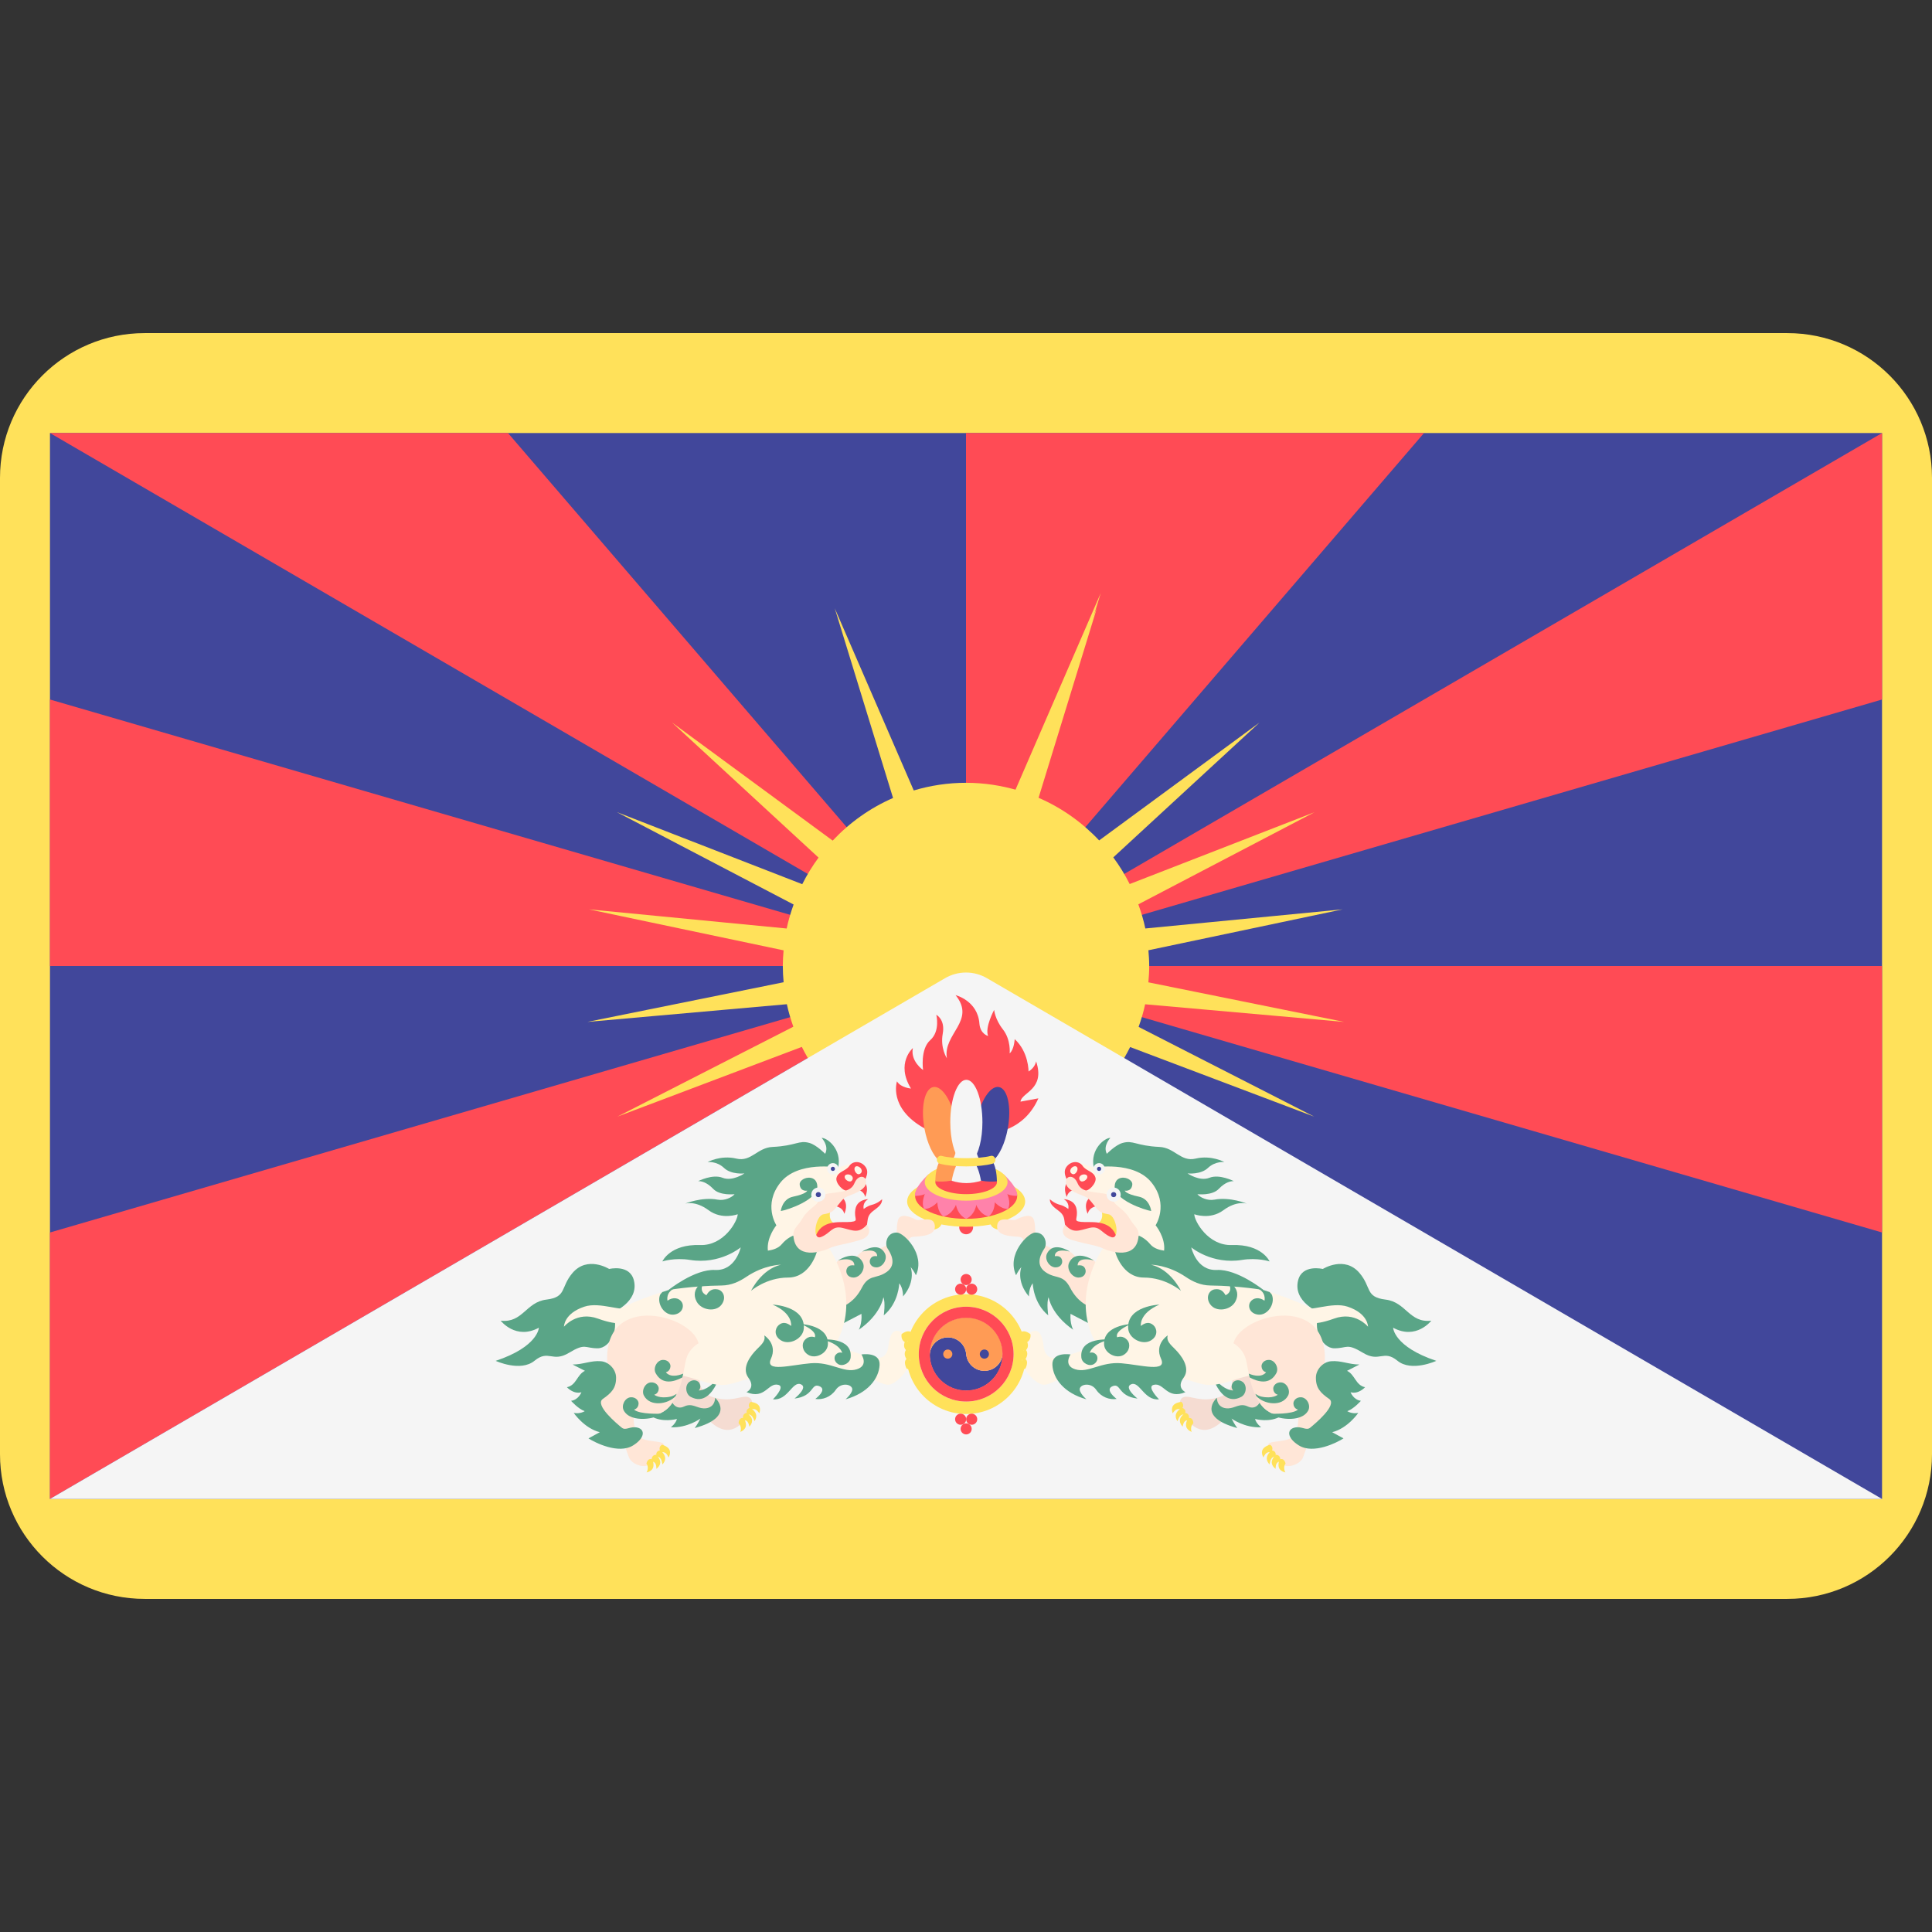 <?xml version="1.0" encoding="iso-8859-1"?>
<!-- Generator: Adobe Illustrator 19.0.0, SVG Export Plug-In . SVG Version: 6.00 Build 0)  -->
<svg xmlns="http://www.w3.org/2000/svg" version="1.1" id="Layer_1" x="0px" y="0px" viewBox="0 0 512 512" style="enable-background:new 0 0 512 512;" xml:space="preserve">
<rect x="0" y="0" width="512" height="512" fill="#333333" stroke="none"/>
<path style="fill:#FFE15A;" d="M473.655,88.275H38.345C17.167,88.275,0,105.442,0,126.62V385.38  c0,21.177,17.167,38.345,38.345,38.345h435.31c21.177,0,38.345-17.167,38.345-38.345V126.62  C512,105.442,494.833,88.275,473.655,88.275z"/>
	<rect x="13.241" y="114.759" style="fill:#41479B;" width="485.52" height="282.48"/>
	<g>
	<polygon style="fill:#FF4B55;" points="13.241,114.758 256,255.999 134.622,114.759  "/>
		<polygon style="fill:#FF4B55;" points="256,255.999 256,114.758 377.38,114.759  "/>
		<polygon style="fill:#FF4B55;" points="498.759,114.758 256,255.999 498.759,185.378  "/>
		<polygon style="fill:#FF4B55;" points="256,255.999 498.759,255.999 498.759,326.62  "/>
		<polygon style="fill:#FF4B55;" points="256,255.999 13.244,185.38 13.244,256  "/>
		<polygon style="fill:#FF4B55;" points="13.244,326.622 256,255.999 13.244,397.242  "/>
</g>
	<g>
	<polygon style="fill:#FFE15A;" points="260.062,230.164 291.715,157.16 268.343,233.221  "/>
		<path style="fill:#FFE15A;"
			  d="M301.745,272.144c0.69-1.953,1.292-3.944,1.729-6.002l52.757,4.679l-51.897-10.491   c0.127-1.429,0.218-2.869,0.218-4.331c0-1.408-0.093-2.793-0.211-4.17l51.474-10.84l-52.29,5.066   c-0.458-2.199-1.109-4.321-1.853-6.4l46.726-24.428l-49.02,19.054c-1.249-2.488-2.705-4.847-4.345-7.069l38.744-35.724   l-42.489,31.232c-4.505-4.776-9.943-8.655-16.056-11.296l15.432-50.217l-20.919,48.246c-4.362-1.288-8.965-2.006-13.743-2.006   c-4.815,0-9.458,0.725-13.849,2.031l-20.931-48.273l15.447,50.266c-6.092,2.649-11.512,6.527-16,11.298l-42.56-31.284   l38.815,35.789c-1.631,2.215-3.075,4.564-4.317,7.043l-49.119-19.093l46.826,24.481c-0.736,2.067-1.383,4.174-1.837,6.358   l-52.406-5.077l51.59,10.866c-0.117,1.368-0.21,2.745-0.21,4.145c0,1.454,0.092,2.886,0.217,4.307l-52.013,10.514l52.872-4.69   c0.435,2.044,1.031,4.022,1.714,5.962l-46.628,23.827l48.881-18.478c7.924,16.046,24.405,27.111,43.51,27.111   c19.091,0,35.561-11.046,43.492-27.071l48.781,18.44L301.745,272.144z"/>
</g>
	<path style="fill:#F5F5F5;" d="M498.759,397.24l-237.21-138.012c-3.431-1.996-7.668-1.996-11.098,0L13.241,397.24H498.759z"/>
	<g>
	<circle style="fill:#FF4B55;" cx="256.04" cy="325.26" r="1.837"/>
		<path style="fill:#FF4B55;" d="M253.24,263.724c5.511,6.813-3.406,10.22-2.304,16.733c0,0-1.803-2.706-1.102-6.513   c0.701-3.807-1.704-5.01-1.704-5.01s1.102,4.308-1.603,6.713c-2.706,2.404-1.903,7.915-1.903,7.915s-3.406-2.304-2.706-5.811   c0,0-4.609,4.008-0.501,10.721c0,0-2.706-0.201-3.708-1.903c0,0-2.399,7.063,7.267,12.449c9.666,5.386,11.069-7.439,11.069-7.439   l6.913,8.617c0,0,8.282-0.234,12.224-9.118l-4.743,0.868c0.3-2.505,6.646-3.172,4.141-10.687c0,0-0.201,1.603-2.004,2.706   c0,0,0.067-5.176-3.673-8.584c0,0-0.134,2.772-1.336,3.774c0,0,0.401-3.574-1.803-6.379c-2.106-2.68-2.304-5.143-2.304-5.143   s-2.505,4.609-1.603,6.913c0,0-2.089-0.508-2.304-3.306C259.085,265.161,253.24,263.724,253.24,263.724z"/>
</g>
	<ellipse style="fill:#FFE15A;" cx="256.04" cy="318.399" rx="15.637" ry="6.702"/>
	<ellipse style="fill:#FF4B55;" cx="256.04" cy="316.94" rx="13.522" ry="6.06"/>
	<g>
	<path style="fill:#FF82AA;" d="M258.877,317.729h-5.67c-0.1,1.768,0.701,4.332,2.83,5.262v0.006c0.001,0,0.002-0.002,0.002-0.002   s0.004,0.002,0.006,0.002v-0.006C258.176,322.06,258.977,319.497,258.877,317.729z"/>
		<path style="fill:#FF82AA;" d="M263.384,316.638l-5.143,1.207c0.313,1.742,1.625,4.069,3.77,4.521l0.001,0.006l0.003-0.004   c0.001,0,0.003,0.002,0.003,0.002v-0.006C263.738,321.005,263.879,318.338,263.384,316.638z"/>
		<path style="fill:#FF82AA;" d="M266.046,314.792l-3.581,2.346c0.906,1.521,2.817,3.335,4.672,3.231l0.003,0.004l0.001-0.004   c0,0,0.003,0.001,0.004,0.001l-0.003-0.004C267.978,318.706,267.079,316.227,266.046,314.792z"/>
		<path style="fill:#FF82AA;" d="M265.941,311.167l-1.409,3.556c1.91,2.43,5.041,2.179,5.041,2.179   C269.698,314.924,267.23,312.378,265.941,311.167z"/>
		<path style="fill:#FF82AA;" d="M248.653,316.638l5.143,1.207c-0.313,1.742-1.625,4.069-3.77,4.521l-0.001,0.006l-0.003-0.004   l-0.004,0.002l0.001-0.006C248.299,321.005,248.158,318.338,248.653,316.638z"/>
		<path style="fill:#FF82AA;" d="M245.992,314.792l3.581,2.346c-0.906,1.521-2.817,3.335-4.672,3.231l-0.003,0.004l-0.001-0.004   l-0.004,0.001l0.003-0.004C244.06,318.706,244.959,316.227,245.992,314.792z"/>
		<path style="fill:#FF82AA;" d="M246.097,311.167l1.409,3.556c-1.91,2.43-5.041,2.179-5.041,2.179   C242.339,314.924,244.808,312.378,246.097,311.167z"/>
</g>
	<ellipse style="fill:#FFE15A;" cx="256.04" cy="313.269" rx="10.975" ry="4.918"/>
	<ellipse style="fill:#FF4B55;" cx="256.04" cy="313.269" rx="8.166" ry="3.196"/>
	<path style="fill:#41479B;" d="M256.871,368.523c-5.337,0.454-10.026-3.514-10.482-8.844c-0.234-2.664,1.752-5.016,4.42-5.242  c2.667-0.227,5.012,1.751,5.238,4.42c0.227,2.669,2.577,4.642,5.24,4.421c2.67-0.226,4.651-2.581,4.419-5.244  C266.161,363.373,262.205,368.068,256.871,368.523"/>
	<path style="fill:#FF9B55;" d="M246.389,359.68c-0.234-2.664,1.752-5.016,4.42-5.242c2.667-0.227,5.012,1.751,5.238,4.42  c0.227,2.669,2.577,4.642,5.24,4.421c2.67-0.226,4.651-2.581,4.419-5.244c-0.447-5.343-5.141-9.295-10.478-8.842  C249.894,349.649,245.934,354.342,246.389,359.68"/>
	<path style="fill:#FFE15A;" d="M256.046,342.985c-8.765,0-15.87,7.105-15.87,15.87c0,8.765,7.105,15.87,15.87,15.87  c8.765,0,15.87-7.106,15.87-15.87C271.916,350.091,264.811,342.985,256.046,342.985z M256.046,371.42  c-6.938,0-12.564-5.625-12.564-12.564c0-6.939,5.625-12.564,12.564-12.564s12.564,5.625,12.564,12.564  C268.61,365.795,262.985,371.42,256.046,371.42z"/>
	<path style="fill:#FF4B55;" d="M256.046,346.292c-6.938,0-12.564,5.625-12.564,12.564c0,6.939,5.625,12.564,12.564,12.564  s12.564-5.625,12.564-12.564C268.61,351.917,262.985,346.292,256.046,346.292z M256.046,368.479c-5.315,0-9.624-4.309-9.624-9.624  s4.309-9.624,9.624-9.624c5.315,0,9.624,4.309,9.624,9.624C265.67,364.172,261.362,368.479,256.046,368.479z"/>
	<circle style="fill:#FF9B55;" cx="251.17" cy="358.849" r="1.212"/>
	<circle style="fill:#41479B;" cx="260.87" cy="358.849" r="1.212"/>
	<g>
	<circle style="fill:#FF4B55;" cx="256.04" cy="339.089" r="1.469"/>
		<circle style="fill:#FF4B55;" cx="257.51" cy="341.649" r="1.469"/>
		<circle style="fill:#FF4B55;" cx="254.58" cy="341.649" r="1.469"/>
		<circle style="fill:#FF4B55;" cx="256.04" cy="378.669" r="1.469"/>
		<circle style="fill:#FF4B55;" cx="254.58" cy="376.109" r="1.469"/>
		<circle style="fill:#FF4B55;" cx="257.51" cy="376.109" r="1.469"/>
</g>
	<path style="fill:#FF9B55;" d="M253.361,297.515c-1.009-5.629-3.703-9.855-6.018-9.44c-2.315,0.415-3.374,5.314-2.365,10.942  c0.728,4.062,2.339,7.327,4.046,8.711c-0.705,1.209-1.134,3.053-1.143,5.337c1.268,0.108,2.574,0.102,3.916-0.138  c1.341-0.241,2.569-0.689,3.72-1.23c-0.802-2.138-1.845-3.719-2.926-4.608C253.71,305.198,254.089,301.576,253.361,297.515z"/>
	<path style="fill:#41479B;" d="M258.7,297.515c1.009-5.629,3.703-9.855,6.018-9.44c2.315,0.415,3.373,5.314,2.365,10.942  c-0.728,4.062-2.339,7.327-4.046,8.711c0.705,1.209,1.134,3.053,1.143,5.337c-1.268,0.108-2.574,0.102-3.916-0.138  c-1.342-0.239-2.569-0.689-3.72-1.23c0.802-2.138,1.845-3.719,2.926-4.608C258.35,305.198,257.972,301.576,258.7,297.515z"/>
	<path style="fill:#F5F5F5;" d="M260.351,297.385c0-6.2-1.907-11.227-4.258-11.227s-4.258,5.026-4.258,11.227  c0,4.474,1.011,8.267,2.446,10.071c-0.907,1.156-1.655,3.041-2.067,5.478c1.229,0.359,2.516,0.601,3.879,0.601  c1.363,0,2.65-0.243,3.879-0.601c-0.413-2.436-1.16-4.322-2.067-5.478C259.341,305.651,260.351,301.857,260.351,297.385z"/>
	<g>
	<path style="fill:#FFE15A;" d="M256.046,309.109c-2.774,0-5.319-0.258-6.974-0.715c-0.569-0.15-0.903-0.732-0.748-1.305   c0.158-0.566,0.757-0.94,1.305-0.74c2.927,0.781,9.906,0.781,12.833,0c0.569-0.207,1.152,0.174,1.305,0.74   c0.153,0.574-0.179,1.156-0.748,1.305C261.365,308.852,258.82,309.109,256.046,309.109z"/>
		<path style="fill:#FFE15A;" d="M246.929,325.945c1.152-0.15,2.605-0.501,2.706-2.254c0,0-2.605-0.25-2.605-0.05   S246.929,325.945,246.929,325.945z"/>
</g>
	<g>
	<path style="fill:#FF4B55;" d="M220.778,319.432c1.302,0.367,2.572,0.634,2.973,2.238c0,0,1.336-2.671-0.534-4.275   C222.876,317.102,220.778,319.432,220.778,319.432z"/>
		<path style="fill:#FF4B55;" d="M226.322,314.956c1.302,0.367,2.572,0.634,2.973,2.238c0,0,1.336-2.671-0.534-4.275   C228.419,312.628,226.322,314.956,226.322,314.956z"/>
</g>
	<path style="fill:#FFE15A;" d="M221.178,324.242c-0.801-0.201-2.205-2.004-0.401-4.809s-6.112,1.402-6.412,3.708  c-0.3,2.304-0.601,6.412,1.203,5.311C217.372,327.347,221.178,324.242,221.178,324.242z"/>
	<path style="fill:#FF4B55;" d="M229.762,324.542c0.267-1.47,0-2.472,1.87-3.807c1.87-1.335,2.137-2.071,2.137-2.94  c0,0-1.018,1.086-2.823,1.536c-1.103,0.276-2.054,1.069-2.054,1.069s-0.468-1.67,1.203-2.605c0,0-2.94,0-3.406,2.671  c-0.468,2.671,1.069,3.073-1.135,3.34c-2.205,0.267-7.348-0.801-9.151,3.273c-1.803,4.075,3.673,1.135,5.143,0.601  s6.145,0.601,6.88-0.401C229.162,326.279,229.762,324.542,229.762,324.542z"/>
	<path style="fill:#FFF5E6;" d="M210.508,331.857l7.915-13.025c0,0,7.865-3.039,7.932-3.441c0.067-0.401,2.605-3.673,2.605-4.141  c0-0.468-0.267-2.739-1.269-3.139c-1.002-0.401-4.192,0.946-5.578,1.3c-1.386,0.354-3.573-2.234-3.573-2.234  s-12.758,2.404-13.694,3.941c-0.935,1.536-5.344,12.557-5.544,13.694c-0.201,1.135,0,8.951,0.267,8.818  C199.837,333.492,210.508,331.857,210.508,331.857z"/>
	<path style="fill:#FF4B55;" d="M229.428,309.313c-1.203-1.737-3.406-1.737-4.342-0.333c-0.935,1.402-2.938,1.402-3.406,3.139  c-0.37,1.372,1.87,3.874,3.207,3.406c1.337-0.468,3.807-2.004,3.807-2.004S230.631,311.049,229.428,309.313z M225.77,312.849  c-0.548,0.701-1.924-0.171-1.933-0.949s1.14-0.821,1.711-0.417C225.92,311.745,226.218,312.278,225.77,312.849z M227.829,311.117  c-0.802,0.386-1.652-1.003-1.316-1.705c0.335-0.702,1.385-0.234,1.719,0.381C228.45,310.195,228.482,310.803,227.829,311.117z"/>
	<path style="fill:#FFF5E6;" d="M231.96,359.842c1.331,0.134,3.093-0.049,3.459-3.061c0.42-3.452,1.464-4.658,3.193-3.859  c1.729,0.799,1.301,2.178,1.301,2.178s1.903,5.01,0.902,7.013c-1.002,2.004-3.306,4.408-5.01,4.809s-5.21-1.903-5.21-1.903  L231.96,359.842z"/>
	<path style="fill:#FFE6D7;" d="M222.347,348.188c1.135-0.534,15.162-10.286,16.833-13.961c1.67-3.673,0.735-6.346,2.94-6.479  c2.205-0.134,5.945-0.267,5.611-3.006c-0.334-2.739-4.008-1.002-5.01-1.536s-4.141-2.004-4.743,0.134s0,4.075-0.868,5.143  c-0.868,1.069-4.743,2.94-5.41,2.805c-0.668-0.134-2.094-0.308-3.185,0.381s-1.692,1.623-1.692,1.623s-4.108,0.167-4.693,0.718  c-0.585,0.551-2.788,3.49-2.788,3.49L222.347,348.188z"/>
	<path style="fill:#5AA587;" d="M223.817,345.984c0,0,2.671-1.002,4.576-4.71c1.903-3.708,3.807-2.205,6.613-4.209  c2.805-2.004,1.002-5.01,0.201-6.212c-0.801-1.202-0.25-4.308,2.505-4.209c1.813,0.066,7.615,5.711,5.01,11.322  c0,0-0.401-1.002-1.402-2.205c0,0,1.503,3.708-2.004,7.816c0,0,0.1-2.104-1.002-3.507c0,0-0.1,5.21-4.108,8.516  c0,0,0.501-3.406-0.1-4.809c0,0-0.601,4.509-6.513,8.617c0,0,0.902-1.603,0.702-4.209l-5.01,2.605L223.817,345.984z"/>
	<path style="fill:#F5DCD2;" d="M185.709,363.117c0,0-1.803,5.511,3.106,7.114c4.909,1.603,7.615-0.501,9.418,0  c1.803,0.501,1.402,3.708-1.102,6.412c-2.505,2.706-5.01,3.006-7.816,1.002c-2.805-2.004-3.006-3.807-5.911-3.106  c-2.905,0.702-6.913-2.104-6.913-2.104s2.605-11.322,2.905-11.222C179.698,361.313,185.709,363.117,185.709,363.117z"/>
	<path style="fill:#FFF5E6;" d="M160.235,349.331c0,0,3.459-3.327,16.9-7.452c13.44-4.125,20.626-5.855,20.626-5.855l10.513-3.327  c0,0,4.948-0.019,8.195-0.941c3.249-0.922,3.249-0.922,3.249-0.922s8.65,12.243,2.13,24.618l2.262,2.13c0,0,2.378,0.726,4.183,1.361  c1.805,0.636,0.474,4.095,0.474,4.095l-6.92,3.193l-20.227-0.931c0,0-0.399-0.931-7.053,1.197c-6.654,2.13-9.581-2.661-22.356-3.061  C159.436,363.037,160.235,349.331,160.235,349.331z"/>
	<g>
	<path style="fill:#5AA587;"
		  d="M217.738,301.565c0,0,2.037,2.037,0.935,4.207c0,0-2.271-2.337-4.141-2.872   c-2.879-0.822-3.474,0.751-9.836,1.052c-4.003,0.189-5.62,4.025-9.535,3.09c-4.191-1.002-7.648,0.918-7.648,0.918   s2.404-0.3,4.359,1.554c1.953,1.853,5.41,1.452,5.41,1.452s-3.156,2.205-5.811,1.152c-2.655-1.053-6.463,0.902-6.463,0.902   c0.701-0.05,2.254,0.2,4.008,2.053c1.754,1.853,5.662,1.402,5.662,1.402c-0.701,0.852-2.655,1.803-4.501,1.45   c-4.184-0.802-8.65,1.065-8.65,1.065s2.662-0.931,6.254,1.73c3.593,2.661,7.719,1.065,7.719,1.065c0,1.73-3.601,8.394-9.99,8.168   c-7.955-0.281-9.971,4.341-9.971,4.341s3.193-1.065,7.319-0.399c7.991,1.289,13.44-3.327,13.44-3.327s-1.331,6.254-6.786,5.988   s-12.375,5.323-12.375,5.323s6.147-1.108,14.086-1.205c2.611-0.032,4.734-1.062,6.549-2.286c4.774-3.224,9.182-3.224,9.182-3.224   c-5.21,1.203-7.915,6.913-7.915,6.913s4.008-3.507,9.818-3.507c5.812,0,7.615-6.813,7.615-6.813   c-5.41,0.099-6.212-4.309-6.212-4.309s-1.603,0.501-3.106,2.305c-0.951,1.141-2.558,1.528-3.658,1.682   c-0.401-3.513,2.252-6.721,2.252-6.721s-3.593-5.455,1.065-11.311c4.658-5.855,15.303-3.992,15.303-3.992   C223.215,304.503,219.074,301.43,217.738,301.565z"/>
		<path style="fill:#5AA587;" d="M206.918,320.935c1.737-0.267,9.82-2.94,9.685-6.546c-0.134-3.607-4.943-2.338-4.675-0.401   c0.267,1.937,2.004,1.536,2.004,1.536s-0.168,0.873-3.741,1.603C207.252,317.729,206.918,320.935,206.918,320.935z"/>
		<path style="fill:#5AA587;" d="M228.292,358.943c0,0,5.01-0.801,4.809,2.805c-0.201,3.607-3.073,7.414-9.017,9.085   c0,0,2.205-1.903,1.704-3.006c-0.501-1.102-3.006-1.402-4.308,0.501s-3.507,2.706-5.41,2.404c0,0,3.406-2.505,1.002-3.406   c-2.166-0.812-1.336,2.706-6.513,3.306c0,0,3.807-3.006,1.603-3.807c-2.204-0.801-3.406,4.408-7.315,4.008   c0,0,3.273-3.273,1.503-3.807c-2.788-0.842-3.507,4.008-8.516,1.903c0,0,2.505-1.102,0.501-3.807   c-2.004-2.706,0.801-6.112,2.205-7.514c1.404-1.402,2.404-2.304,2.004-3.708c0,0,3.574,2.238,1.77,6.178   c-1.694,3.701,5.162,1.657,10.487,1.203c5.478-0.468,8.727,2.674,12.224,1.603C230.296,361.88,228.292,358.943,228.292,358.943z"/>
		<path style="fill:#5AA587;" d="M131.359,360.641c0,0,6.572,3.031,10.298-0.03c3.726-3.061,4.738,0.562,9.13-2.1   c4.392-2.661,4.125-1.197,7.585-1.197c3.459,0,5.988-5.589,3.859-9.448c0,0,7.226-2.802,5.743-8.596   c-1.102-4.308-6.542-2.98-6.542-2.98s-5.74-3.608-9.714,1.065c-3.247,3.82-1.464,6.388-6.92,7.053   c-5.455,0.665-6.254,6.254-12.109,5.589c0,0,3.992,5.19,10.113,1.863C142.803,351.859,142.659,356.872,131.359,360.641z"/>
		<path style="fill:#5AA587;" d="M189.517,370.432c0,0,5.611,5.01-5.41,8.015c0,0,0.702-0.902,1.503-2.505   c0,0-3.406,2.505-7.816,2.304c0,0,1.302-1.002,1.603-2.205c0,0-4.008,1.102-6.913-0.801c0,0,3.507-0.201,5.711-3.507   c0,0,1.002,2.004,3.106,1.002c2.104-1.002,3.31,0.439,5.21,0.501C188.064,373.286,189.417,372.485,189.517,370.432z"/>
		<path style="fill:#5AA587;" d="M186.745,339.505c0,0-4.008,1.87-2.137,5.41c1.247,2.36,5.153,2.927,6.679,0.735   c1.302-1.87,0.269-3.686-1.102-3.942c-1.436-0.267-2.304,0.334-2.973,1.536C187.212,343.245,184.74,342.31,186.745,339.505z"/>
		<path style="fill:#5AA587;" d="M204.747,345.734c0,0,8.703,0.331,8.266,6.362c-0.192,2.654-3.782,4.507-6.046,3.115   c-1.932-1.187-1.619-3.165-0.611-4.042c1.11-0.966,2.208-0.618,3.298,0.214C209.654,351.381,210.207,348.088,204.747,345.734z"/>
		<path style="fill:#5AA587;" d="M222.131,334.01c0,0,4.697-3.151,6.527,0.6c0.804,1.651-0.696,4-2.53,3.954   c-1.565-0.04-2.062-1.329-1.766-2.201c0.328-0.961,1.105-1.133,2.042-1.015C226.404,335.349,226.689,332.907,222.131,334.01z"/>
		<path style="fill:#5AA587;" d="M228.514,331.669c0,0,4.333-2.908,6.02,0.554c0.742,1.523-0.642,3.69-2.334,3.647   c-1.443-0.036-1.902-1.225-1.628-2.03c0.302-0.886,1.018-1.046,1.885-0.937C232.457,332.904,232.719,330.653,228.514,331.669z"/>
		<path style="fill:#5AA587;" d="M212.284,350.888c0,0,7.489,0.285,7.113,5.475c-0.166,2.283-3.254,3.878-5.203,2.68   c-1.663-1.022-1.752-2.897-1.031-3.791c1.252-1.553,2.755-0.852,2.755-0.852S216.982,352.914,212.284,350.888z"/>
		<path style="fill:#5AA587;" d="M217.772,355c0,0,8.266-0.801,7.652,4.778c-0.16,1.455-2.081,2.481-3.328,1.715   c-1.064-0.653-1.121-1.853-0.659-2.425c0.801-0.993,1.762-0.545,1.762-0.545S222.681,356.053,217.772,355z"/>
</g>
	<path style="fill:#FFE6D7;" d="M164.759,381.534c0,0,1.131,2.296,1.863,4.524c0.627,1.907,3.859,3.193,5.589,1.996  c1.73-1.197,4.651-4.777,3.454-5.575c-1.197-0.799-6.381-0.147-7.179-2.942c-0.799-2.795-0.532-4.658-0.532-4.658  s6.935,2.063,10.242-3.147c3.307-5.21,2.834-10.297,4.13-12.822c1.013-1.974,2.795-2.927,2.795-2.927  c-2.037-8.066-26.88-13.839-23.997,7.097l-3.903,8.872L164.759,381.534z"/>
	<g>
	<path style="fill:#5AA587;" d="M155.951,381.185c1.704,1.102,7.949,4.275,11.823,1.87c3.168-1.966,3.207-4.209,1.203-4.71   s-3.106,0.902-4.209,0c-1.102-0.901-7.315-6.012-5.01-7.615c2.305-1.603,3.552-2.9,3.507-5.711   c-0.033-2.071-1.837-4.075-3.975-4.275c-2.665-0.249-4.743,0.868-7.548,0.868l3.273,1.67c-2.104,1.002-2.271,3.841-4.776,4.342   c0,0,1.704,1.937,3.841,1.336c0,0-0.735,2.004-2.739,2.271c0,0,1.87,2.137,3.607,2.739c0,0-1.135,0.801-2.905,0.468   c0,0,2.772,4.075,6.913,5.11L155.951,381.185z"/>
		<path style="fill:#5AA587;" d="M168.022,373.555c0,0,1.113-0.193,1.208-1.548c0.055-0.781-0.725-1.794-2.052-1.718   c-1.555,0.089-2.61,2.154-1.865,3.523c1.907,3.501,9.007,2.095,9.875,0.826C175.189,374.638,169.512,374.906,168.022,373.555z"/>
</g>
	<g>
	<path style="fill:#FFE15A;" d="M171.348,390.203c0.309-0.434,0.559-1.611-0.042-2.338c0,0,0.326-1.678,1.603-1.077   c0,0,0.543,1.344,0.108,2.28C172.584,390.003,171.348,390.203,171.348,390.203z"/>
		<path style="fill:#FFE15A;" d="M173.954,389.261c-0.022-1.21-0.294-1.873-1.27-1.973c0,0-0.25-1.753,1.203-1.753   c0,0,1.077,0.951,1.087,1.983C174.984,388.549,173.954,389.261,173.954,389.261z"/>
		<path style="fill:#FFE15A;" d="M175.565,388.088c-0.238-1.187-0.463-2.013-1.55-2.093c0,0-0.578-1.436,1.024-1.636   c0,0,1.022,0.82,1.217,1.832C176.45,387.203,175.565,388.088,175.565,388.088z"/>
		<path style="fill:#FFE15A;" d="M177.176,386.247c-0.493-1.106-0.984-1.548-2.062-1.388c0,0-0.927-1.302,0.351-2.004   c0,0,1.556,0.444,1.967,1.389C177.845,385.19,177.176,386.247,177.176,386.247z"/>
		<path style="fill:#FFE15A;" d="M196.196,379.471c0.227-0.482,0.265-1.685-0.456-2.293c0,0,0.022-1.709,1.386-1.345   c0,0,0.772,1.227,0.511,2.223C197.377,379.053,196.196,379.471,196.196,379.471z"/>
		<path style="fill:#FFE15A;" d="M198.594,378.081c-0.236-1.187-0.621-1.791-1.6-1.716c0,0-0.557-1.681,0.872-1.939   c0,0,1.228,0.745,1.421,1.758S198.594,378.081,198.594,378.081z"/>
		<path style="fill:#FFE15A;" d="M199.97,376.641c-0.445-1.126-0.813-1.899-1.898-1.785c0,0-0.824-1.311,0.717-1.792   c0,0,1.151,0.626,1.523,1.587C200.684,375.614,199.97,376.641,199.97,376.641z"/>
		<path style="fill:#FFE15A;" d="M201.23,374.542c-0.682-1.001-1.244-1.349-2.276-1c0,0-1.143-1.118-0.011-2.035   c0,0,1.61,0.161,2.184,1.017C201.7,373.383,201.23,374.542,201.23,374.542z"/>
</g>
	<path style="fill:#FFE6D7;" d="M229.494,312.852c0.217,1.085-0.334,2.271-2.938,3.406s-2.538,0.668-4.275,2.872  c-1.737,2.205-1.937,2.271-4.075,2.671c-2.137,0.401-3.139,7.013-0.601,6.012c2.538-1.002,2.872-3.073,5.677-2.404  c2.805,0.669,4.275,1.603,6.479-0.868c0,0,2.137,2.872-1.87,4.075c-4.008,1.203-6.195,1.295-8.173,2.217  c-1.98,0.922-9,3.177-9.461-3.386c-0.134-1.903,1.269-2.638,2.071-4.041c0.801-1.402,1.603-2.338,3.54-3.874  s0.735-2.805,3.874-3.273c3.139-0.468,5.745-0.401,6.679-2.671C227.357,311.316,229.227,311.516,229.494,312.852z"/>
	<g>
	<path style="fill:#5AA587;" d="M176.893,344.698c0,0-0.602-2.393,2.189-3.407c-0.655,0.199-1.258,0.377-1.946,0.589   c-0.587,0.18-1.053,0.349-1.602,0.526c-0.214,0.289-0.502,0.442-0.647,0.847c-0.849,2.378,1.251,5.463,3.756,5.127   c2.136-0.288,2.742-2.168,2.044-3.287C179.954,343.92,178.345,343.646,176.893,344.698z"/>
		<path style="fill:#5AA587;" d="M177.757,370.105c-3.029,0.678-4.392-0.492-4.392-0.492s1.113-0.193,1.208-1.548   c0.055-0.781-0.725-1.794-2.052-1.718c-1.555,0.089-2.61,2.154-1.864,3.523c1.641,3.011,6.302,2.3,8.356,0.165   c0.108-0.22,0.22-0.438,0.317-0.657C178.881,369.664,178.306,369.984,177.757,370.105z"/>
		<path style="fill:#5AA587;" d="M180.818,365.044c0.077-0.343,0.186-0.689,0.252-1.016c-3.56,1.44-4.598-0.373-4.598-0.373   s1.113-0.193,1.208-1.548c0.055-0.781-0.725-1.794-2.052-1.717c-1.555,0.089-2.61,2.154-1.864,3.523   C175.503,367.104,178.603,366.214,180.818,365.044z"/>
		<path style="fill:#5AA587;" d="M188.826,366.737c-2.069,1.854-3.65,1.752-3.65,1.752s0.826-0.769,0.167-1.956   c-0.381-0.685-1.587-1.107-2.657-0.319c-1.255,0.924-1.011,3.23,0.361,3.97c3.378,1.821,5.57-0.995,6.742-3.262   C189.47,366.878,189.146,366.803,188.826,366.737z"/>
</g>
	<g>
	<path style="fill:#FFE15A;" d="M242.151,364.945c-0.149-0.738-0.922-2.143-1.874-2.24c0,0-1.122-1.97,0.153-2.686   c0,0,1.402,0.759,1.869,2.114C242.766,363.489,242.151,364.945,242.151,364.945z"/>
		<path style="fill:#FFE15A;" d="M243.04,361.368c-0.97-1.16-1.664-1.528-2.356-0.63c0,0-1.543-1.457-0.632-2.937   c0,0,1.427-0.169,2.249,0.826C243.123,359.625,243.04,361.368,243.04,361.368z"/>
		<path style="fill:#FFE15A;" d="M243.123,358.581c-1.088-0.916-1.881-1.493-2.626-0.462c0,0-1.497-0.812-0.651-2.642   c0,0,1.289-0.242,2.21,0.548C242.978,356.815,243.123,358.581,243.123,358.581z"/>
		<path style="fill:#FFE15A;" d="M242.678,355.143c-1.183-0.576-1.841-0.509-2.39,0.747c0,0-1.61-0.327-1.364-2.314   c0,0,1.326-1.152,2.332-0.651C242.262,353.426,242.678,355.143,242.678,355.143z"/>
</g>
	<circle style="fill:#F5F5F5;" cx="216.87" cy="316.589" r="1.87"/>
	<circle style="fill:#41479B;" cx="216.87" cy="316.589" r="0.678"/>
	<circle style="fill:#F5F5F5;" cx="220.72" cy="309.76" r="1.519"/>
	<circle style="fill:#41479B;" cx="220.72" cy="309.76" r="0.551"/>
	<path style="fill:#FFF5E6;" d="M166.773,346.484c-1.73,1.331-7.715-1.603-11.923-0.201c-5.439,1.813-5.394,5.309-5.394,5.309  s3.39-4.206,9.034-2.136c3.123,1.145,4.939,1.205,4.939,1.205L166.773,346.484z"/>
	<path style="fill:#FFE15A;" d="M265.068,325.945c-1.152-0.15-2.605-0.501-2.706-2.254c0,0,2.605-0.25,2.605-0.05  S265.068,325.945,265.068,325.945z"/>
	<g>
	<path style="fill:#FF4B55;" d="M291.219,319.432c-1.302,0.367-2.572,0.634-2.973,2.238c0,0-1.336-2.671,0.534-4.275   C289.121,317.102,291.219,319.432,291.219,319.432z"/>
		<path style="fill:#FF4B55;" d="M285.675,314.956c-1.302,0.367-2.572,0.634-2.973,2.238c0,0-1.336-2.671,0.534-4.275   C283.576,312.628,285.675,314.956,285.675,314.956z"/>
</g>
	<path style="fill:#FFE15A;" d="M290.818,324.242c0.801-0.201,2.205-2.004,0.401-4.809s6.112,1.402,6.412,3.708  c0.3,2.306,0.601,6.412-1.203,5.311C294.625,327.347,290.818,324.242,290.818,324.242z"/>
	<path style="fill:#FF4B55;" d="M282.234,324.542c-0.267-1.47,0-2.472-1.87-3.807c-1.87-1.335-2.137-2.071-2.137-2.94  c0,0,1.018,1.086,2.823,1.536c1.103,0.276,2.053,1.069,2.053,1.069s0.468-1.67-1.203-2.605c0,0,2.94,0,3.406,2.671  c0.468,2.671-1.069,3.073,1.135,3.34c2.205,0.267,7.348-0.801,9.151,3.273c1.803,4.074-3.673,1.135-5.143,0.601  s-6.145,0.601-6.88-0.401C282.836,326.279,282.234,324.542,282.234,324.542z"/>
	<path style="fill:#FFF5E6;" d="M301.489,331.857l-7.915-13.025c0,0-7.865-3.039-7.932-3.441c-0.067-0.401-2.605-3.673-2.605-4.141  c0-0.468,0.267-2.739,1.269-3.139c1.002-0.401,4.192,0.946,5.578,1.3c1.386,0.354,3.573-2.234,3.573-2.234  s12.758,2.404,13.694,3.941c0.935,1.536,5.344,12.557,5.544,13.694c0.201,1.135,0,8.951-0.267,8.818  C312.16,333.492,301.489,331.857,301.489,331.857z"/>
	<path style="fill:#FF4B55;" d="M283.304,313.521c0,0,2.472,1.536,3.807,2.004c1.336,0.467,3.576-2.036,3.207-3.406  c-0.467-1.737-2.472-1.737-3.406-3.139c-0.935-1.402-3.139-1.402-4.342,0.333C281.366,311.049,283.304,313.521,283.304,313.521z   M286.449,311.482c0.572-0.404,1.72-0.36,1.711,0.417c-0.009,0.778-1.385,1.65-1.933,0.949  C285.779,312.278,286.077,311.745,286.449,311.482z M283.764,309.792c0.334-0.615,1.384-1.082,1.719-0.381  c0.335,0.702-0.514,2.091-1.316,1.705C283.514,310.803,283.545,310.195,283.764,309.792z"/>
	<path style="fill:#FFF5E6;" d="M280.036,359.842c-1.331,0.134-3.093-0.049-3.459-3.061c-0.42-3.452-1.464-4.658-3.193-3.859  s-1.301,2.178-1.301,2.178s-1.903,5.01-0.902,7.013c1.002,2.004,3.306,4.408,5.01,4.809s5.211-1.903,5.211-1.903L280.036,359.842z"/>
	<path style="fill:#FFE6D7;" d="M289.649,348.188c-1.135-0.534-15.162-10.286-16.833-13.961c-1.67-3.673-0.735-6.346-2.94-6.479  c-2.205-0.134-5.945-0.267-5.611-3.006s4.008-1.002,5.01-1.536s4.141-2.004,4.743,0.134s0,4.075,0.868,5.143  c0.868,1.069,4.743,2.94,5.41,2.805c0.668-0.135,2.094-0.308,3.185,0.381c1.09,0.689,1.692,1.623,1.692,1.623  s4.108,0.167,4.693,0.718c0.585,0.551,2.788,3.49,2.788,3.49L289.649,348.188z"/>
	<path style="fill:#5AA587;" d="M288.18,345.984c0,0-2.671-1.002-4.576-4.71c-1.903-3.708-3.807-2.205-6.613-4.209  c-2.805-2.004-1.002-5.01-0.201-6.212c0.801-1.203,0.25-4.308-2.505-4.209c-1.813,0.066-7.615,5.711-5.01,11.322  c0,0,0.401-1.002,1.402-2.205c0,0-1.503,3.708,2.004,7.816c0,0-0.1-2.104,1.002-3.507c0,0,0.1,5.21,4.108,8.516  c0,0-0.501-3.406,0.1-4.809c0,0,0.601,4.509,6.513,8.617c0,0-0.901-1.603-0.702-4.209l5.01,2.605L288.18,345.984z"/>
	<path style="fill:#F5DCD2;" d="M326.287,363.117c0,0,1.803,5.511-3.106,7.114c-4.909,1.603-7.615-0.501-9.418,0  c-1.803,0.501-1.402,3.708,1.102,6.412c2.505,2.706,5.01,3.006,7.816,1.002c2.805-2.004,3.006-3.807,5.911-3.106  c2.905,0.702,6.913-2.104,6.913-2.104s-2.605-11.322-2.905-11.222C332.299,361.313,326.287,363.117,326.287,363.117z"/>
	<path style="fill:#FFF5E6;" d="M351.762,349.331c0,0-3.459-3.327-16.9-7.452c-13.44-4.125-20.626-5.855-20.626-5.855l-10.513-3.327  c0,0-4.948-0.019-8.195-0.941s-3.249-0.922-3.249-0.922s-8.65,12.243-2.13,24.618l-2.262,2.13c0,0-2.378,0.726-4.183,1.361  c-1.805,0.636-0.474,4.095-0.474,4.095l6.92,3.193l20.227-0.931c0,0,0.399-0.931,7.053,1.197c6.654,2.129,9.581-2.661,22.356-3.061  C352.559,363.037,351.762,349.331,351.762,349.331z"/>
	<g>
	<path style="fill:#5AA587;"
		  d="M294.258,301.565c0,0-2.037,2.037-0.935,4.207c0,0,2.271-2.337,4.141-2.872   c2.879-0.822,3.474,0.751,9.836,1.052c4.003,0.189,5.62,4.025,9.535,3.09c4.191-1.002,7.648,0.918,7.648,0.918   s-2.404-0.3-4.359,1.554c-1.953,1.853-5.41,1.452-5.41,1.452s3.156,2.205,5.811,1.152c2.655-1.052,6.463,0.902,6.463,0.902   c-0.701-0.05-2.254,0.2-4.008,2.053c-1.753,1.854-5.662,1.402-5.662,1.402c0.701,0.852,2.655,1.803,4.501,1.45   c4.184-0.802,8.65,1.065,8.65,1.065s-2.661-0.931-6.254,1.73s-7.719,1.065-7.719,1.065c0,1.73,3.601,8.394,9.99,8.168   c7.955-0.281,9.971,4.341,9.971,4.341s-3.193-1.065-7.319-0.399c-7.991,1.289-13.44-3.327-13.44-3.327s1.331,6.254,6.786,5.988   s12.375,5.323,12.375,5.323s-6.147-1.108-14.086-1.205c-2.611-0.032-4.734-1.062-6.549-2.286c-4.774-3.224-9.182-3.224-9.182-3.224   c5.21,1.203,7.915,6.913,7.915,6.913s-4.008-3.507-9.818-3.507c-5.812,0-7.615-6.813-7.615-6.813   c5.41,0.099,6.212-4.309,6.212-4.309s1.603,0.501,3.106,2.305c0.951,1.141,2.558,1.528,3.658,1.682   c0.401-3.513-2.252-6.721-2.252-6.721s3.593-5.455-1.065-11.311s-15.304-3.992-15.304-3.992   C288.781,304.503,292.922,301.43,294.258,301.565z"/>
		<path style="fill:#5AA587;" d="M305.079,320.935c-1.737-0.267-9.82-2.94-9.685-6.546c0.135-3.606,4.943-2.338,4.675-0.401   c-0.267,1.937-2.004,1.536-2.004,1.536s0.168,0.873,3.741,1.603C304.745,317.729,305.079,320.935,305.079,320.935z"/>
		<path style="fill:#5AA587;" d="M283.704,358.943c0,0-5.01-0.801-4.809,2.805c0.201,3.607,3.073,7.414,9.017,9.085   c0,0-2.205-1.903-1.704-3.006c0.501-1.102,3.006-1.402,4.308,0.501s3.507,2.706,5.41,2.404c0,0-3.406-2.505-1.002-3.406   c2.166-0.812,1.336,2.706,6.513,3.306c0,0-3.807-3.006-1.603-3.807c2.205-0.801,3.406,4.408,7.315,4.008   c0,0-3.273-3.273-1.503-3.807c2.788-0.842,3.507,4.008,8.516,1.903c0,0-2.505-1.102-0.501-3.807   c2.004-2.706-0.801-6.112-2.205-7.514c-1.402-1.402-2.404-2.304-2.004-3.708c0,0-3.574,2.238-1.77,6.178   c1.694,3.701-5.162,1.657-10.487,1.203c-5.478-0.468-8.727,2.674-12.224,1.603C281.7,361.88,283.704,358.943,283.704,358.943z"/>
		<path style="fill:#5AA587;" d="M380.638,360.641c0,0-6.572,3.031-10.298-0.03c-3.726-3.061-4.738,0.562-9.13-2.1   c-4.392-2.661-4.125-1.197-7.585-1.197c-3.459,0-5.988-5.589-3.859-9.448c0,0-7.227-2.802-5.743-8.596   c1.102-4.308,6.542-2.98,6.542-2.98s5.74-3.608,9.714,1.065c3.247,3.82,1.464,6.388,6.92,7.053   c5.455,0.665,6.254,6.254,12.109,5.589c0,0-3.992,5.19-10.113,1.863C369.194,351.859,369.337,356.872,380.638,360.641z"/>
		<path style="fill:#5AA587;" d="M322.479,370.432c0,0-5.611,5.01,5.41,8.015c0,0-0.702-0.902-1.503-2.505   c0,0,3.406,2.505,7.816,2.304c0,0-1.302-1.002-1.603-2.205c0,0,4.008,1.102,6.913-0.801c0,0-3.507-0.201-5.711-3.507   c0,0-1.002,2.004-3.106,1.002c-2.104-1.002-3.31,0.439-5.211,0.501C323.933,373.286,322.58,372.485,322.479,370.432z"/>
		<path style="fill:#5AA587;" d="M325.251,339.505c0,0,4.008,1.87,2.137,5.41c-1.247,2.36-5.153,2.927-6.679,0.735   c-1.302-1.87-0.269-3.686,1.102-3.942c1.437-0.267,2.304,0.334,2.973,1.536C324.783,343.245,327.255,342.31,325.251,339.505z"/>
		<path style="fill:#5AA587;" d="M307.25,345.734c0,0-8.703,0.331-8.266,6.362c0.192,2.654,3.782,4.507,6.046,3.115   c1.932-1.187,1.619-3.165,0.611-4.042c-1.11-0.966-2.208-0.618-3.298,0.214C302.343,351.381,301.79,348.088,307.25,345.734z"/>
		<path style="fill:#5AA587;" d="M289.866,334.01c0,0-4.697-3.151-6.527,0.6c-0.804,1.651,0.696,4,2.53,3.954   c1.565-0.04,2.062-1.329,1.766-2.201c-0.328-0.961-1.105-1.133-2.043-1.015C285.592,335.349,285.308,332.907,289.866,334.01z"/>
		<path style="fill:#5AA587;" d="M283.482,331.669c0,0-4.333-2.908-6.02,0.554c-0.741,1.523,0.642,3.69,2.334,3.647   c1.443-0.036,1.902-1.225,1.628-2.03c-0.302-0.886-1.018-1.046-1.885-0.937C279.54,332.904,279.277,330.653,283.482,331.669z"/>
		<path style="fill:#5AA587;" d="M299.713,350.888c0,0-7.489,0.285-7.113,5.475c0.165,2.283,3.254,3.878,5.203,2.68   c1.663-1.022,1.752-2.897,1.031-3.791c-1.252-1.553-2.755-0.852-2.755-0.852S295.015,352.914,299.713,350.888z"/>
		<path style="fill:#5AA587;" d="M294.225,355c0,0-8.266-0.801-7.652,4.778c0.16,1.455,2.081,2.481,3.328,1.715   c1.064-0.653,1.121-1.853,0.659-2.425c-0.801-0.993-1.762-0.545-1.762-0.545S289.315,356.053,294.225,355z"/>
</g>
	<path style="fill:#FFE6D7;" d="M347.238,381.534c0,0-1.131,2.296-1.863,4.524c-0.627,1.907-3.859,3.193-5.589,1.996  c-1.73-1.197-4.651-4.777-3.454-5.575c1.197-0.798,6.381-0.147,7.18-2.942c0.799-2.795,0.532-4.658,0.532-4.658  s-6.935,2.063-10.242-3.147c-3.306-5.211-2.834-10.297-4.13-12.822c-1.013-1.974-2.795-2.927-2.795-2.927  c2.037-8.066,26.88-13.839,23.997,7.097l3.903,8.872L347.238,381.534z"/>
	<g>
	<path style="fill:#5AA587;" d="M356.045,381.185c-1.704,1.102-7.949,4.275-11.823,1.87c-3.168-1.966-3.207-4.209-1.203-4.71   c2.004-0.501,3.106,0.902,4.209,0c1.102-0.901,7.315-6.012,5.01-7.615c-2.305-1.603-3.552-2.9-3.507-5.711   c0.033-2.071,1.837-4.075,3.975-4.275c2.665-0.249,4.743,0.868,7.548,0.868l-3.273,1.67c2.104,1.002,2.271,3.841,4.776,4.342   c0,0-1.704,1.937-3.841,1.336c0,0,0.735,2.004,2.739,2.271c0,0-1.87,2.137-3.607,2.739c0,0,1.135,0.801,2.905,0.468   c0,0-2.772,4.075-6.913,5.11L356.045,381.185z"/>
		<path style="fill:#5AA587;" d="M343.975,373.555c0,0-1.113-0.193-1.208-1.548c-0.055-0.781,0.725-1.794,2.052-1.718   c1.555,0.089,2.61,2.154,1.865,3.523c-1.907,3.501-9.007,2.095-9.875,0.826C336.808,374.638,342.485,374.906,343.975,373.555z"/>
</g>
	<g>
	<path style="fill:#FFE15A;" d="M340.648,390.203c-0.309-0.434-0.559-1.611,0.042-2.338c0,0-0.326-1.678-1.603-1.077   c0,0-0.543,1.344-0.108,2.28C339.412,390.003,340.648,390.203,340.648,390.203z"/>
		<path style="fill:#FFE15A;" d="M338.041,389.261c0.022-1.21,0.294-1.873,1.27-1.973c0,0,0.25-1.753-1.203-1.753   c0,0-1.077,0.951-1.087,1.983C337.013,388.549,338.041,389.261,338.041,389.261z"/>
		<path style="fill:#FFE15A;" d="M336.431,388.088c0.238-1.187,0.463-2.013,1.55-2.093c0,0,0.578-1.436-1.024-1.636   c0,0-1.022,0.82-1.217,1.832C335.545,387.201,336.431,388.088,336.431,388.088z"/>
		<path style="fill:#FFE15A;" d="M334.82,386.247c0.493-1.106,0.984-1.548,2.062-1.388c0,0,0.927-1.302-0.351-2.004   c0,0-1.556,0.444-1.969,1.389C334.152,385.19,334.82,386.247,334.82,386.247z"/>
		<path style="fill:#FFE15A;" d="M315.8,379.471c-0.227-0.482-0.265-1.685,0.456-2.293c0,0-0.022-1.709-1.387-1.345   c0,0-0.772,1.227-0.512,2.223C314.62,379.053,315.8,379.471,315.8,379.471z"/>
		<path style="fill:#FFE15A;" d="M313.402,378.081c0.236-1.187,0.621-1.791,1.6-1.716c0,0,0.557-1.681-0.872-1.939   c0,0-1.228,0.745-1.421,1.758C312.515,377.198,313.402,378.081,313.402,378.081z"/>
		<path style="fill:#FFE15A;" d="M312.025,376.641c0.445-1.126,0.813-1.899,1.898-1.785c0,0,0.824-1.311-0.717-1.792   c0,0-1.151,0.626-1.523,1.587C311.311,375.614,312.025,376.641,312.025,376.641z"/>
		<path style="fill:#FFE15A;" d="M310.766,374.542c0.682-1.001,1.244-1.349,2.276-1c0,0,1.143-1.118,0.011-2.035   c0,0-1.61,0.161-2.184,1.017C310.296,373.383,310.766,374.542,310.766,374.542z"/>
</g>
	<path style="fill:#FFE6D7;" d="M282.502,312.852c-0.217,1.085,0.334,2.271,2.94,3.406s2.538,0.668,4.275,2.872  c1.737,2.205,1.937,2.271,4.075,2.671c2.137,0.401,3.139,7.013,0.601,6.012c-2.538-1.002-2.872-3.073-5.677-2.404  s-4.275,1.603-6.479-0.868c0,0-2.137,2.872,1.87,4.075c4.008,1.203,6.195,1.295,8.173,2.217c1.98,0.922,9,3.177,9.461-3.386  c0.134-1.903-1.269-2.638-2.071-4.041c-0.801-1.402-1.603-2.338-3.54-3.874c-1.938-1.536-0.735-2.805-3.874-3.273  c-3.139-0.468-5.745-0.401-6.679-2.671C284.639,311.316,282.769,311.516,282.502,312.852z"/>
	<g>
	<path style="fill:#5AA587;" d="M335.104,344.698c0,0,0.602-2.393-2.189-3.407c0.655,0.199,1.258,0.377,1.947,0.589   c0.587,0.18,1.053,0.349,1.602,0.526c0.214,0.289,0.502,0.442,0.647,0.847c0.849,2.378-1.251,5.463-3.756,5.127   c-2.136-0.288-2.742-2.168-2.044-3.287C332.042,343.92,333.651,343.646,335.104,344.698z"/>
		<path style="fill:#5AA587;" d="M334.239,370.105c3.029,0.678,4.392-0.492,4.392-0.492s-1.113-0.193-1.208-1.548   c-0.055-0.781,0.725-1.794,2.052-1.718c1.555,0.089,2.61,2.154,1.864,3.523c-1.641,3.011-6.302,2.3-8.356,0.165   c-0.108-0.22-0.22-0.438-0.317-0.657C333.116,369.664,333.69,369.984,334.239,370.105z"/>
		<path style="fill:#5AA587;" d="M331.179,365.044c-0.077-0.343-0.186-0.689-0.252-1.016c3.56,1.44,4.598-0.373,4.598-0.373   s-1.113-0.193-1.208-1.548c-0.055-0.781,0.725-1.794,2.052-1.717c1.555,0.089,2.61,2.154,1.864,3.523   C336.493,367.104,333.393,366.214,331.179,365.044z"/>
		<path style="fill:#5AA587;" d="M323.17,366.737c2.069,1.854,3.65,1.752,3.65,1.752s-0.826-0.769-0.167-1.956   c0.381-0.685,1.587-1.107,2.657-0.319c1.255,0.924,1.011,3.23-0.361,3.97c-3.378,1.821-5.57-0.995-6.742-3.262   C322.526,366.878,322.849,366.803,323.17,366.737z"/>
</g>
	<g>
	<path style="fill:#FFE15A;" d="M269.846,364.945c0.149-0.738,0.922-2.143,1.874-2.24c0,0,1.122-1.97-0.153-2.686   c0,0-1.402,0.759-1.869,2.114C269.229,363.489,269.846,364.945,269.846,364.945z"/>
		<path style="fill:#FFE15A;" d="M268.957,361.368c0.97-1.16,1.664-1.528,2.356-0.63c0,0,1.543-1.457,0.632-2.937   c0,0-1.427-0.169-2.249,0.826C268.874,359.623,268.957,361.368,268.957,361.368z"/>
		<path style="fill:#FFE15A;" d="M268.874,358.581c1.087-0.916,1.881-1.493,2.626-0.462c0,0,1.497-0.812,0.651-2.642   c0,0-1.289-0.242-2.21,0.548C269.018,356.815,268.874,358.581,268.874,358.581z"/>
		<path style="fill:#FFE15A;" d="M269.319,355.143c1.183-0.576,1.841-0.509,2.39,0.747c0,0,1.61-0.327,1.364-2.314   c0,0-1.326-1.152-2.332-0.651C269.736,353.427,269.319,355.143,269.319,355.143z"/>
</g>
	<circle style="fill:#F5F5F5;" cx="295.13" cy="316.589" r="1.87"/>
	<circle style="fill:#41479B;" cx="295.13" cy="316.589" r="0.678"/>
	<circle style="fill:#F5F5F5;" cx="291.27" cy="309.76" r="1.519"/>
	<circle style="fill:#41479B;" cx="291.27" cy="309.76" r="0.551"/>
	<path style="fill:#FFF5E6;" d="M345.224,346.484c1.73,1.331,7.715-1.603,11.923-0.201c5.439,1.813,5.394,5.309,5.394,5.309  s-3.39-4.206-9.034-2.136c-3.123,1.145-4.939,1.205-4.939,1.205L345.224,346.484z"/>
	<g>
</g>
	<g>
</g>
	<g>
</g>
	<g>
</g>
	<g>
</g>
	<g>
</g>
	<g>
</g>
	<g>
</g>
	<g>
</g>
	<g>
</g>
	<g>
</g>
	<g>
</g>
	<g>
</g>
	<g>
</g>
	<g>
</g>
</svg>
